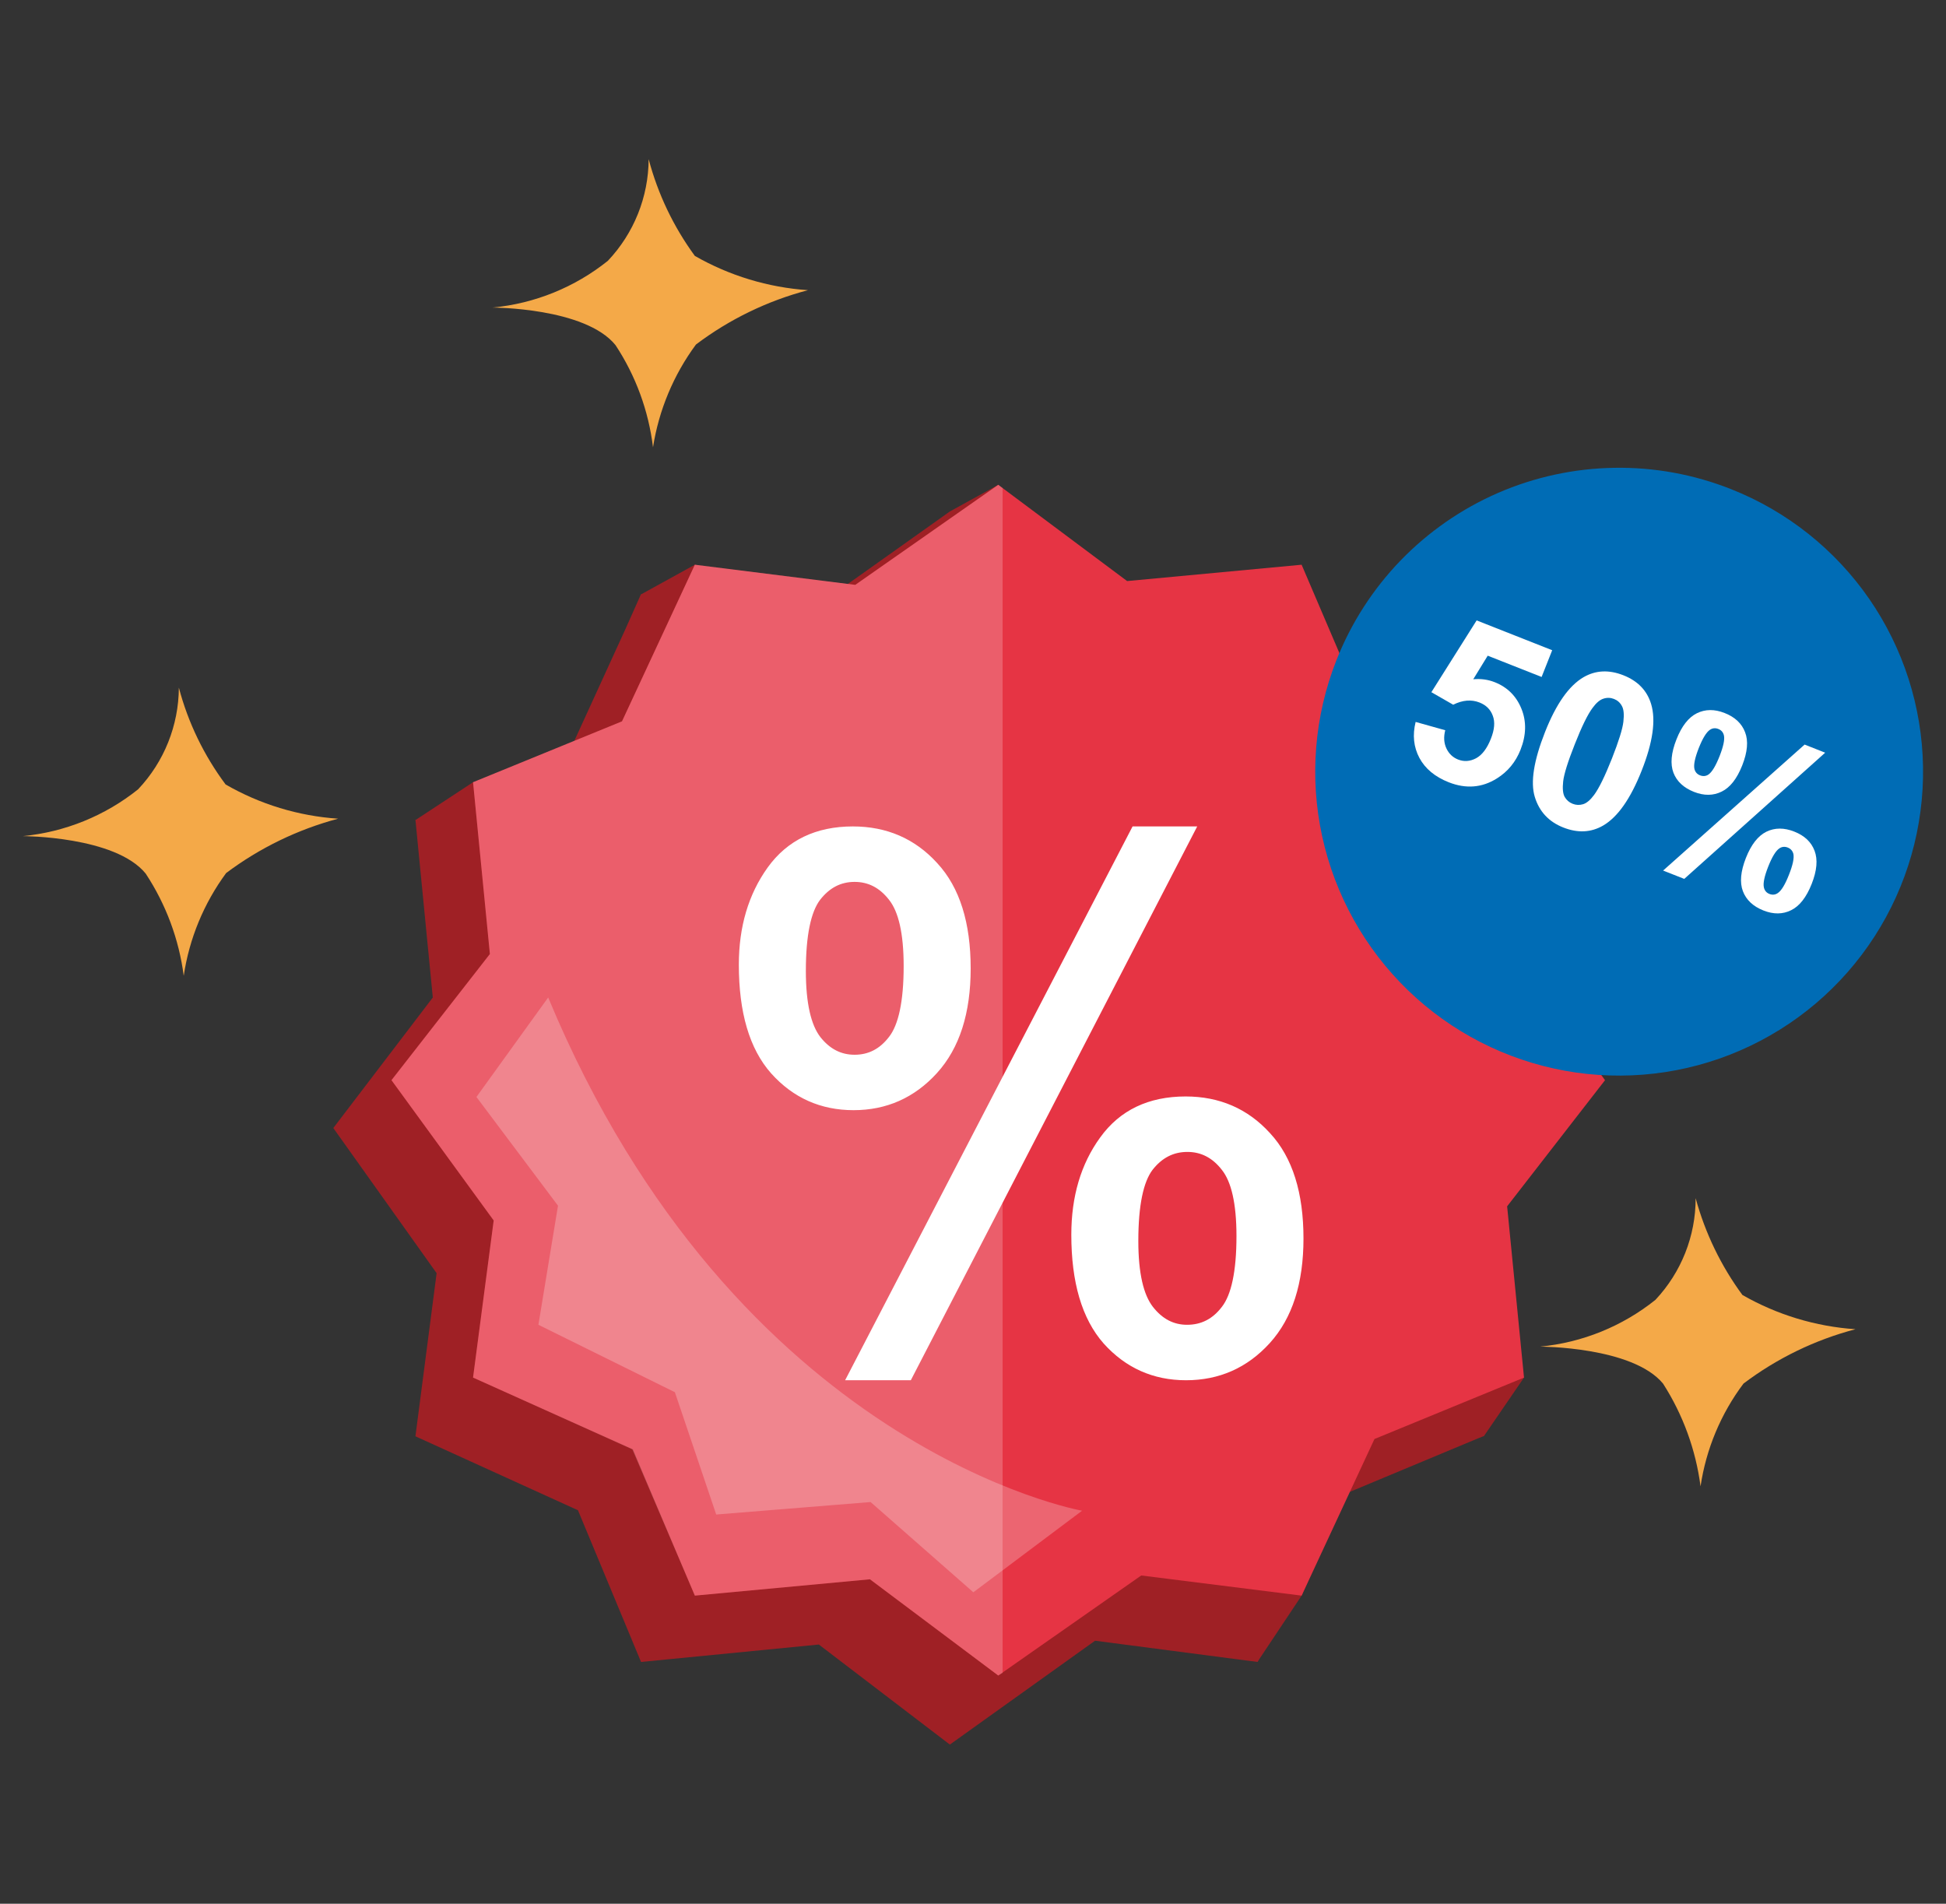 <svg width="46" height="45" viewBox="0 0 46 45" fill="none" xmlns="http://www.w3.org/2000/svg">
<rect x="0" y="0" width="46" height="45" fill="#333333" stroke="none"/>
<g clip-path="url(#clip0_17473_119621)">
<path fill-rule="evenodd" clip-rule="evenodd" d="M22.453 12.09L23.597 11.46L25.203 14.197L25.538 14.442L29.727 14.043L31.231 17.629L35.074 19.377L34.572 23.232L37.014 26.664L34.663 29.748L34.714 30.365L36.025 32.563L35.074 33.951H35.061L34.932 34.002L31.822 35.3L30.768 37.717L29.766 39.22L29.727 39.285L25.885 38.783L22.453 41.238L19.356 38.873L15.153 39.285L13.662 35.699L9.82 33.951L10.321 30.095L7.879 26.664L10.231 23.579L9.82 19.377H9.832L11.182 18.49L11.555 18.657L13.405 17.886L14.78 14.879L15.153 14.043H15.166L16.425 13.349L19.253 14.364L22.453 12.09Z" fill="#9F2025"/>
<path fill-rule="evenodd" clip-rule="evenodd" d="M23.597 11.46L26.643 13.735L30.768 13.349L32.246 16.806L36.025 18.49L35.536 22.217L37.94 25.533L35.626 28.515L36.025 32.563L32.49 34.015L30.768 37.717L26.977 37.241L23.597 39.606L20.564 37.331L16.425 37.717L14.96 34.259L11.182 32.563L11.67 28.849L9.254 25.533L11.58 22.551L11.182 18.49L14.703 17.051L16.425 13.349L20.217 13.825L23.597 11.46Z" fill="#E63444"/>
<path opacity="0.21" fill-rule="evenodd" clip-rule="evenodd" d="M23.597 11.46L23.7 11.537V39.542L23.597 39.606L20.564 37.331L16.425 37.717L14.947 34.259L11.182 32.563L11.67 28.849L9.254 25.533L11.58 22.551L11.182 18.49L14.703 17.051L16.425 13.349L20.217 13.825L23.597 11.46Z" fill="white"/>
<path d="M17.602 22.8C17.602 21.932 17.82 21.195 18.256 20.587C18.693 19.979 19.326 19.675 20.155 19.675C20.918 19.675 21.547 19.948 22.045 20.495C22.548 21.037 22.799 21.836 22.799 22.891C22.799 23.919 22.545 24.712 22.037 25.27C21.534 25.823 20.912 26.099 20.171 26.099C19.436 26.099 18.823 25.826 18.331 25.279C17.845 24.732 17.602 23.905 17.602 22.8ZM20.196 20.703C19.826 20.703 19.517 20.863 19.268 21.183C19.025 21.504 18.903 22.093 18.903 22.949C18.903 23.729 19.027 24.278 19.276 24.599C19.525 24.914 19.831 25.072 20.196 25.072C20.572 25.072 20.882 24.911 21.125 24.591C21.373 24.27 21.498 23.684 21.498 22.833C21.498 22.048 21.373 21.499 21.125 21.183C20.876 20.863 20.567 20.703 20.196 20.703ZM20.205 32.483L26.853 19.675H28.063L21.44 32.483H20.205ZM25.46 29.183C25.46 28.31 25.679 27.572 26.115 26.97C26.552 26.362 27.187 26.058 28.022 26.058C28.785 26.058 29.415 26.331 29.912 26.879C30.415 27.42 30.666 28.219 30.666 29.274C30.666 30.302 30.412 31.095 29.904 31.654C29.401 32.206 28.776 32.483 28.03 32.483C27.295 32.483 26.682 32.209 26.19 31.662C25.703 31.109 25.46 30.283 25.46 29.183ZM28.063 27.086C27.688 27.086 27.375 27.246 27.127 27.567C26.883 27.887 26.762 28.476 26.762 29.332C26.762 30.106 26.886 30.653 27.135 30.974C27.384 31.294 27.69 31.455 28.055 31.455C28.436 31.455 28.749 31.294 28.992 30.974C29.24 30.653 29.365 30.067 29.365 29.216C29.365 28.432 29.24 27.882 28.992 27.567C28.743 27.246 28.433 27.086 28.063 27.086Z" fill="white"/>
<path fill-rule="evenodd" clip-rule="evenodd" d="M20.16 19.818C19.37 19.818 18.783 20.104 18.376 20.671C17.959 21.251 17.748 21.959 17.748 22.802C17.748 23.889 17.987 24.675 18.441 25.186C18.906 25.703 19.481 25.96 20.176 25.96C20.876 25.96 21.46 25.701 21.937 25.177C22.414 24.653 22.663 23.899 22.663 22.893C22.663 21.858 22.416 21.099 21.946 20.593L21.945 20.592C21.475 20.076 20.884 19.818 20.16 19.818ZM18.146 20.506C18.613 19.857 19.291 19.535 20.16 19.535C20.96 19.535 21.629 19.824 22.154 20.402C22.689 20.979 22.945 21.817 22.945 22.893C22.945 23.943 22.685 24.775 22.146 25.367C21.616 25.949 20.957 26.242 20.176 26.242C19.401 26.242 18.749 25.952 18.231 25.375C17.712 24.791 17.465 23.925 17.465 22.802C17.465 21.909 17.69 21.142 18.146 20.506ZM26.772 19.535H28.3L21.53 32.626H19.977L26.772 19.535ZM26.944 19.818L20.442 32.343H21.358L27.836 19.818H26.944ZM19.161 21.099C19.433 20.747 19.782 20.563 20.201 20.563C20.619 20.563 20.968 20.747 21.241 21.098C21.52 21.453 21.644 22.045 21.644 22.835C21.644 23.689 21.521 24.317 21.242 24.678C20.974 25.031 20.624 25.215 20.201 25.215C19.788 25.215 19.442 25.033 19.17 24.688C18.891 24.329 18.766 23.737 18.766 22.951C18.766 22.092 18.886 21.461 19.16 21.1L19.161 21.099ZM19.385 21.271C19.172 21.552 19.049 22.098 19.049 22.951C19.049 23.723 19.174 24.232 19.392 24.514C19.617 24.798 19.884 24.932 20.201 24.932C20.529 24.932 20.798 24.795 21.017 24.507L21.018 24.506C21.235 24.226 21.361 23.683 21.361 22.835C21.361 22.056 21.236 21.548 21.018 21.273C20.794 20.983 20.523 20.846 20.201 20.846C19.879 20.846 19.609 20.982 19.385 21.271ZM28.026 26.201C27.231 26.201 26.641 26.488 26.235 27.054C25.818 27.628 25.606 28.336 25.606 29.185C25.606 30.266 25.846 31.053 26.3 31.57C26.765 32.087 27.34 32.343 28.035 32.343C28.741 32.343 29.328 32.083 29.804 31.56C30.281 31.036 30.529 30.282 30.529 29.276C30.529 28.241 30.283 27.483 29.813 26.977L29.812 26.975C29.342 26.459 28.751 26.201 28.026 26.201ZM26.005 26.889C26.472 26.239 27.153 25.918 28.026 25.918C28.827 25.918 29.496 26.207 30.021 26.785C30.556 27.362 30.812 28.2 30.812 29.276C30.812 30.326 30.552 31.158 30.013 31.75C29.483 32.333 28.821 32.626 28.035 32.626C27.26 32.626 26.608 32.335 26.089 31.758L26.088 31.757C25.57 31.168 25.324 30.303 25.324 29.185C25.324 28.287 25.548 27.519 26.005 26.889ZM27.02 27.482C27.293 27.13 27.645 26.946 28.068 26.946C28.486 26.946 28.835 27.13 29.108 27.481C29.387 27.836 29.511 28.428 29.511 29.218C29.511 30.072 29.388 30.701 29.108 31.062C28.84 31.415 28.488 31.598 28.06 31.598C27.646 31.598 27.3 31.413 27.028 31.062C26.749 30.703 26.625 30.115 26.625 29.334C26.625 28.475 26.745 27.844 27.018 27.483L27.02 27.482ZM27.243 27.654C27.031 27.935 26.908 28.481 26.908 29.334C26.908 30.101 27.033 30.607 27.251 30.889C27.477 31.179 27.744 31.315 28.06 31.315C28.394 31.315 28.666 31.178 28.884 30.89L28.885 30.889C29.102 30.609 29.228 30.066 29.228 29.218C29.228 28.439 29.103 27.931 28.885 27.656C28.661 27.366 28.39 27.229 28.068 27.229C27.74 27.229 27.468 27.366 27.243 27.654Z" fill="white"/>
<path opacity="0.24" fill-rule="evenodd" clip-rule="evenodd" d="M12.958 23.578L11.262 25.93L13.19 28.5L12.727 31.315L15.953 32.909L16.93 35.8L20.579 35.505L23.008 37.638L25.579 35.71C25.579 35.71 17.405 34.271 12.958 23.578Z" fill="white"/>
<path fill-rule="evenodd" clip-rule="evenodd" d="M4.228 16.255C4.223 17.149 3.879 18.009 3.264 18.658C2.482 19.284 1.536 19.668 0.539 19.764C0.539 19.764 2.724 19.764 3.444 20.65C3.923 21.377 4.231 22.203 4.343 23.066C4.474 22.187 4.818 21.353 5.346 20.637C6.138 20.043 7.036 19.607 7.993 19.352C7.056 19.289 6.146 19.012 5.333 18.543C4.822 17.858 4.446 17.081 4.228 16.255Z" fill="#F4A948"/>
<path fill-rule="evenodd" clip-rule="evenodd" d="M43.553 16.612C42.977 17.291 42.163 17.723 41.278 17.82C40.275 17.796 39.301 17.479 38.477 16.908C38.477 16.908 40.186 18.283 40.122 19.478C40.017 20.343 39.718 21.174 39.248 21.907C39.897 21.282 40.699 20.839 41.574 20.622C42.561 20.701 43.522 20.976 44.401 21.432C44.401 21.432 42.743 19.915 42.743 19.041C42.868 18.19 43.142 17.368 43.553 16.612Z" fill="#50B881"/>
<path fill-rule="evenodd" clip-rule="evenodd" d="M40.919 11.562C42.24 12.084 43.376 12.987 44.184 14.155C44.991 15.323 45.434 16.705 45.457 18.125C45.48 19.545 45.082 20.94 44.312 22.134C43.543 23.327 42.437 24.266 41.134 24.831C39.831 25.397 38.39 25.563 36.992 25.31C35.595 25.056 34.304 24.395 33.282 23.408C32.261 22.421 31.555 21.153 31.253 19.765C30.952 18.378 31.069 16.931 31.589 15.61C31.935 14.731 32.451 13.928 33.107 13.249C33.764 12.57 34.548 12.026 35.414 11.65C36.281 11.274 37.214 11.073 38.158 11.058C39.103 11.042 40.041 11.214 40.919 11.562Z" fill="#006CB5"/>
<path d="M33.463 17.065L34.163 17.261C34.122 17.421 34.131 17.564 34.191 17.692C34.25 17.817 34.342 17.904 34.465 17.953C34.606 18.009 34.748 17.999 34.891 17.924C35.034 17.847 35.151 17.693 35.242 17.462C35.328 17.246 35.343 17.065 35.287 16.919C35.234 16.772 35.13 16.668 34.974 16.606C34.781 16.53 34.573 16.547 34.351 16.658L33.835 16.362L34.905 14.665L36.691 15.37L36.441 16.002L35.167 15.499L34.825 16.056C35.005 16.04 35.174 16.063 35.331 16.125C35.631 16.243 35.842 16.452 35.964 16.753C36.086 17.053 36.079 17.377 35.942 17.724C35.827 18.014 35.641 18.24 35.383 18.401C35.031 18.622 34.652 18.651 34.245 18.491C33.919 18.362 33.689 18.17 33.552 17.915C33.416 17.659 33.386 17.376 33.463 17.065Z" fill="white"/>
<path d="M38.374 15.962C38.715 16.096 38.934 16.324 39.03 16.643C39.145 17.022 39.071 17.546 38.807 18.214C38.544 18.88 38.24 19.314 37.894 19.515C37.608 19.68 37.295 19.695 36.953 19.56C36.611 19.425 36.386 19.184 36.28 18.838C36.174 18.491 36.255 17.98 36.522 17.303C36.784 16.64 37.088 16.208 37.433 16.007C37.719 15.842 38.032 15.827 38.374 15.962ZM38.153 16.522C38.071 16.49 37.988 16.487 37.903 16.515C37.818 16.541 37.732 16.614 37.644 16.735C37.528 16.891 37.389 17.176 37.226 17.59C37.062 18.003 36.971 18.296 36.951 18.467C36.932 18.638 36.944 18.761 36.986 18.837C37.03 18.913 37.093 18.968 37.175 19C37.256 19.032 37.339 19.035 37.424 19.009C37.509 18.982 37.595 18.908 37.684 18.787C37.798 18.632 37.937 18.348 38.101 17.935C38.264 17.521 38.355 17.23 38.374 17.059C38.394 16.887 38.382 16.763 38.338 16.687C38.296 16.609 38.234 16.554 38.153 16.522Z" fill="white"/>
<path d="M39.628 17.479C39.752 17.163 39.914 16.957 40.112 16.859C40.311 16.762 40.529 16.76 40.767 16.854C41.012 16.95 41.173 17.102 41.251 17.309C41.331 17.514 41.308 17.776 41.183 18.093C41.058 18.409 40.896 18.615 40.697 18.712C40.499 18.81 40.281 18.812 40.044 18.719C39.799 18.622 39.636 18.471 39.557 18.265C39.479 18.058 39.503 17.796 39.628 17.479ZM40.156 17.682C40.066 17.911 40.031 18.076 40.053 18.175C40.071 18.248 40.114 18.299 40.185 18.327C40.257 18.355 40.325 18.349 40.387 18.307C40.47 18.248 40.556 18.105 40.647 17.876C40.737 17.646 40.772 17.483 40.751 17.386C40.734 17.311 40.69 17.259 40.618 17.231C40.547 17.203 40.48 17.21 40.418 17.252C40.334 17.31 40.247 17.453 40.156 17.682ZM39.813 20.775L39.313 20.578L42.658 17.6L43.144 17.792L39.813 20.775ZM41.27 20.28C41.394 19.965 41.556 19.758 41.754 19.66C41.953 19.563 42.173 19.562 42.413 19.657C42.655 19.752 42.815 19.903 42.893 20.11C42.972 20.317 42.95 20.578 42.825 20.894C42.7 21.211 42.537 21.419 42.338 21.516C42.14 21.614 41.922 21.616 41.685 21.522C41.44 21.425 41.278 21.273 41.199 21.066C41.121 20.86 41.145 20.598 41.27 20.28ZM41.797 20.486C41.707 20.715 41.673 20.878 41.695 20.976C41.712 21.051 41.755 21.103 41.826 21.131C41.898 21.159 41.965 21.152 42.026 21.109C42.11 21.052 42.197 20.908 42.287 20.679C42.378 20.45 42.413 20.286 42.393 20.187C42.375 20.114 42.331 20.063 42.259 20.034C42.187 20.006 42.12 20.013 42.059 20.055C41.975 20.113 41.888 20.256 41.797 20.486Z" fill="white"/>
<path fill-rule="evenodd" clip-rule="evenodd" d="M40.082 28.322C40.084 29.215 39.743 30.075 39.131 30.726C38.35 31.351 37.403 31.736 36.406 31.831C36.406 31.831 38.591 31.831 39.311 32.705C39.782 33.439 40.085 34.269 40.198 35.134C40.329 34.252 40.678 33.417 41.213 32.705C42.003 32.108 42.903 31.671 43.86 31.42C42.919 31.356 42.005 31.079 41.187 30.61C40.681 29.922 40.306 29.146 40.082 28.322Z" fill="#F4A948"/>
<path fill-rule="evenodd" clip-rule="evenodd" d="M15.333 3.762C15.329 4.656 14.984 5.515 14.369 6.165C13.588 6.791 12.641 7.175 11.645 7.27C11.645 7.27 13.829 7.27 14.549 8.157C15.028 8.883 15.331 9.71 15.436 10.573C15.574 9.694 15.922 8.86 16.451 8.144C17.241 7.547 18.141 7.111 19.099 6.859C18.158 6.795 17.244 6.518 16.425 6.049C15.922 5.362 15.551 4.586 15.333 3.762Z" fill="#F4A948"/>
</g>
<defs>
<clipPath id="clip0_17473_119621">
<rect width="45" height="45" fill="white" transform="translate(0.5)"/>
</clipPath>
</defs>
</svg>
